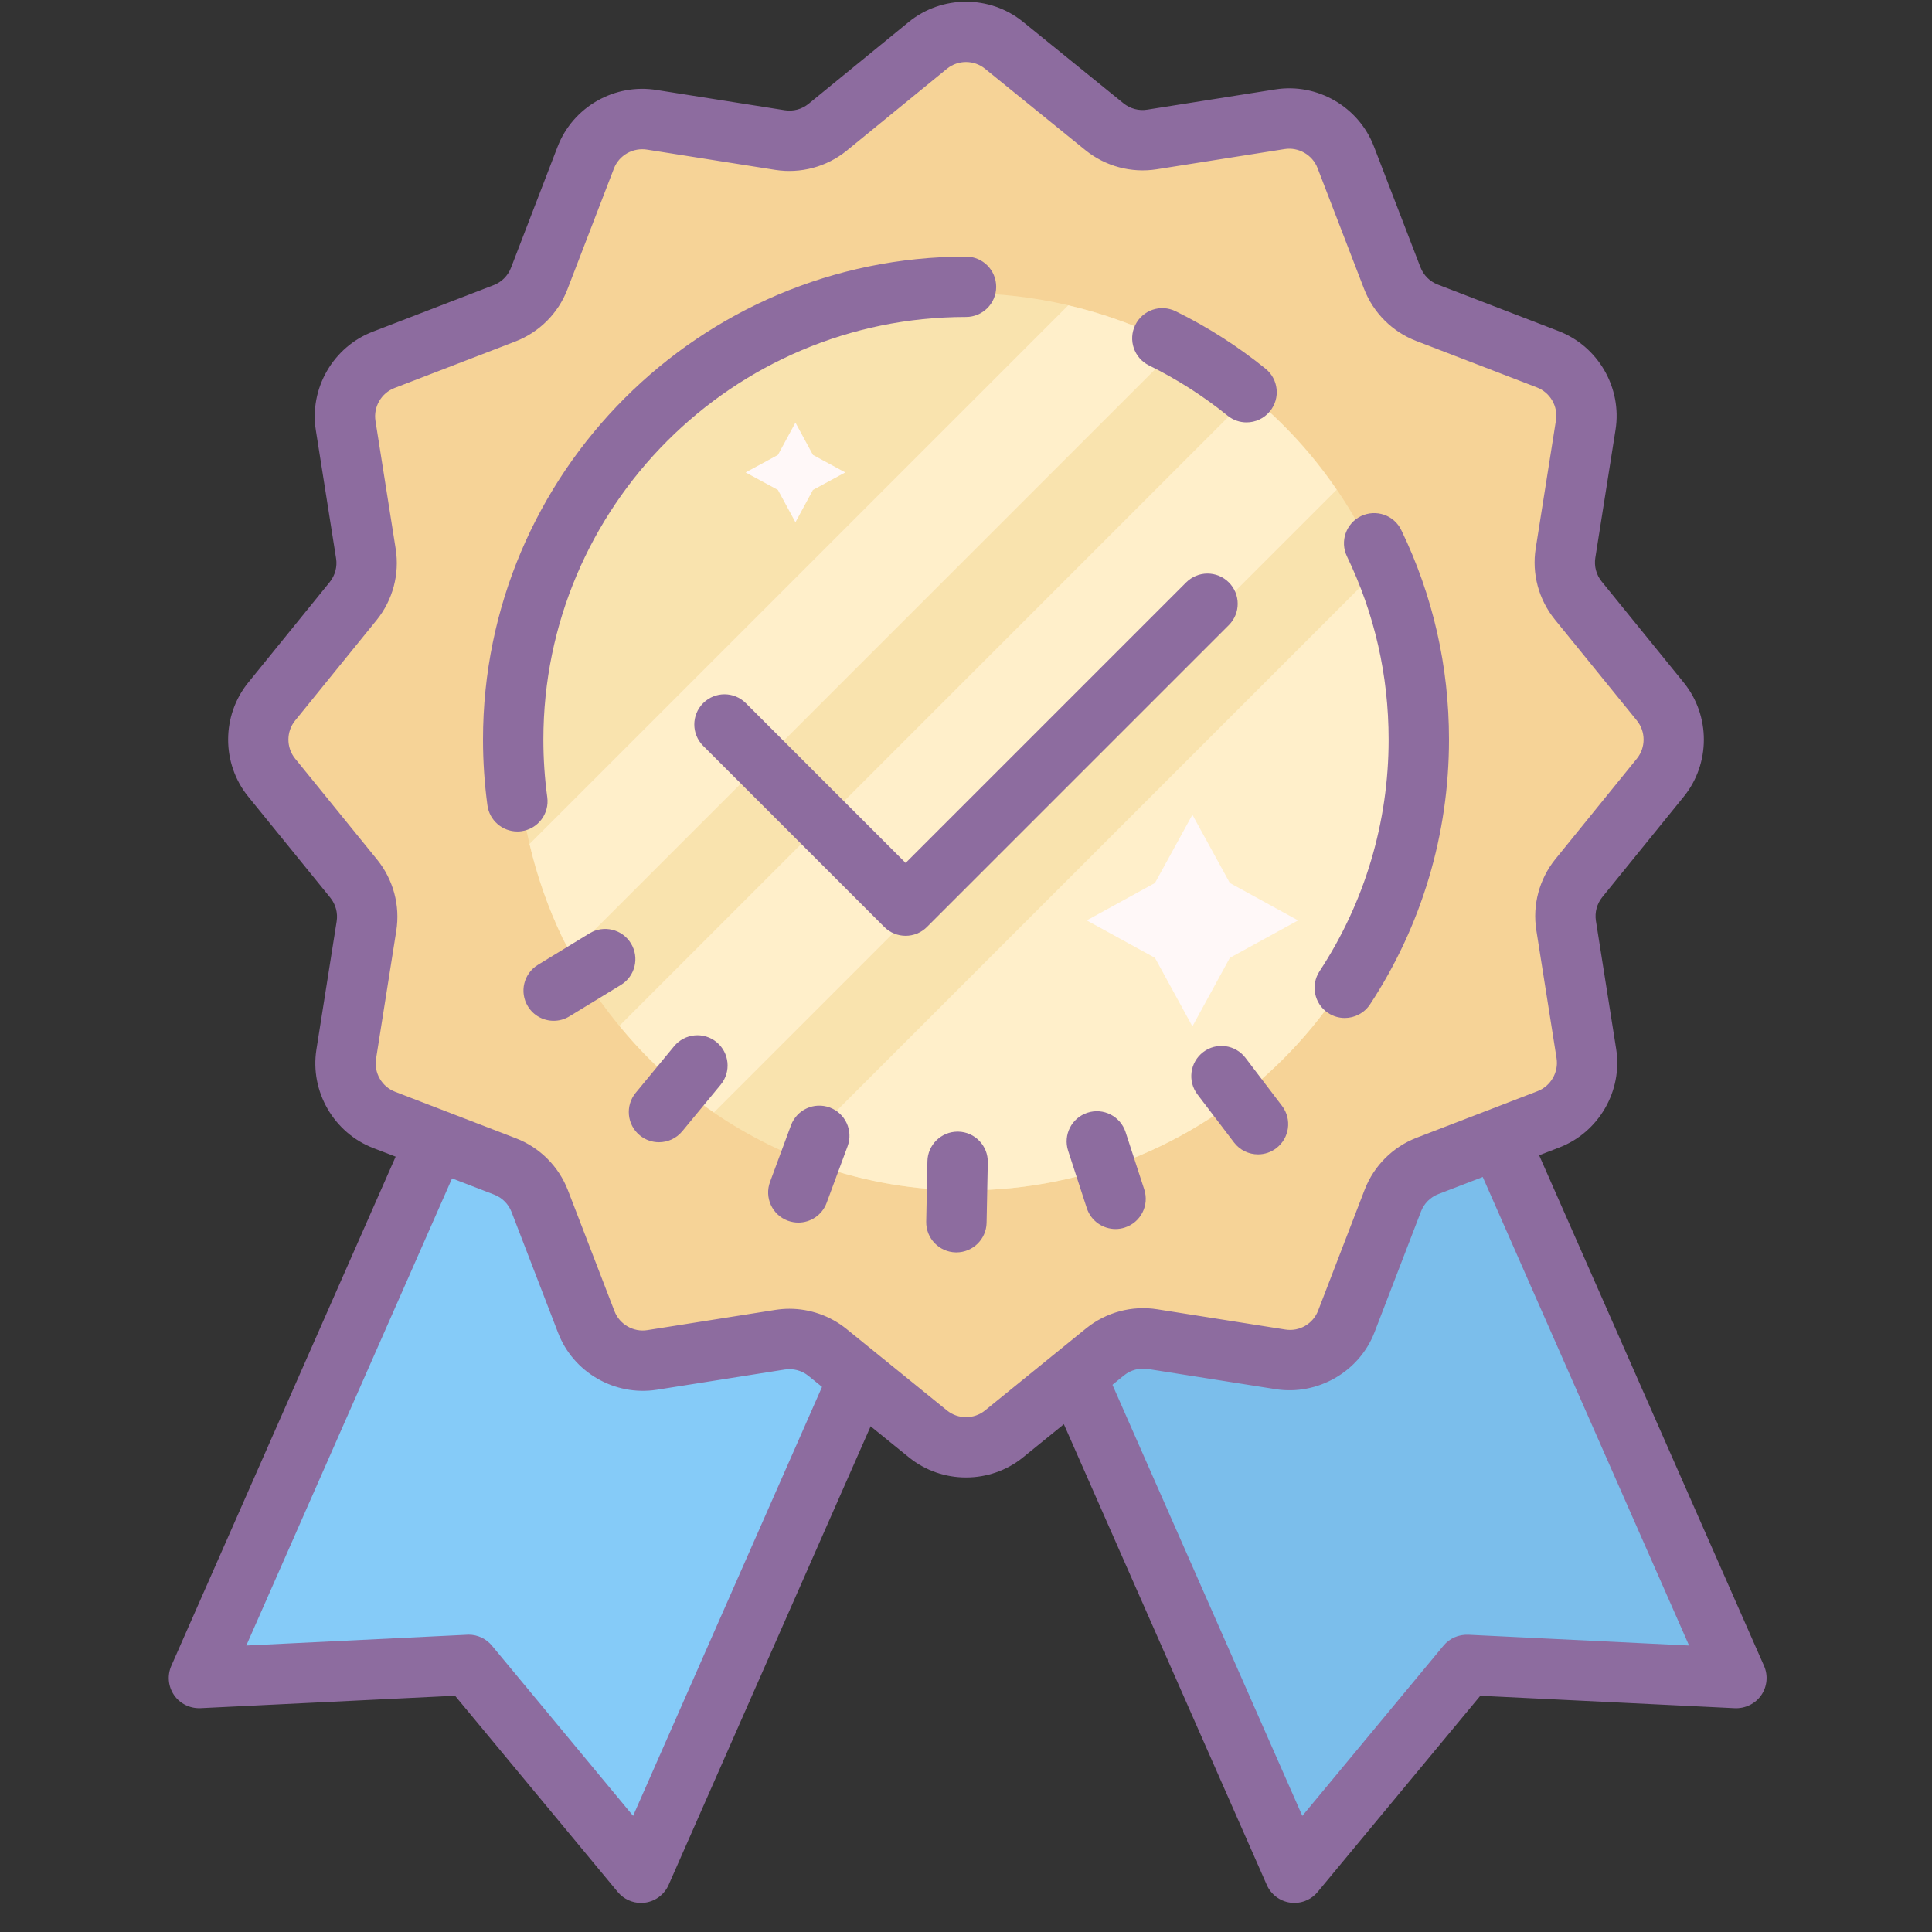 <svg xmlns="http://www.w3.org/2000/svg"  viewBox="0 0 64 64" width="50px" height="50px"><rect x="0" y="0" width="64" height="64" fill="#333333" stroke="none"/><path fill="#85cbf8" d="M32.521 36.413L17.879 29.963 6.592 55.587 15.525 55.152 21.234 62.037z"/><path fill="#8d6c9f" d="M21.234,63.037c-0.295,0-0.578-0.131-0.77-0.362l-5.39-6.501l-8.435,0.412 c-0.344,0.013-0.676-0.146-0.873-0.433c-0.196-0.286-0.23-0.652-0.091-0.97L16.964,29.56c0.223-0.504,0.807-0.737,1.318-0.512 l14.643,6.45c0.242,0.107,0.433,0.306,0.529,0.553c0.096,0.248,0.09,0.522-0.018,0.766L22.149,62.44 c-0.14,0.317-0.434,0.539-0.776,0.587C21.326,63.034,21.28,63.037,21.234,63.037z M15.525,54.151c0.297,0,0.579,0.132,0.77,0.362 l4.677,5.64l10.231-23.229l-12.812-5.644L8.159,54.51l7.317-0.357C15.493,54.152,15.509,54.151,15.525,54.151z"/><path fill="#7bbeeb" d="M31.592 36.413L46.234 29.963 57.521 55.587 48.587 55.152 42.879 62.037z"/><path fill="#8d6c9f" d="M42.879,63.037c-0.046,0-0.092-0.003-0.139-0.01c-0.343-0.048-0.637-0.27-0.776-0.587L30.677,36.816 c-0.107-0.243-0.113-0.518-0.018-0.766c0.097-0.247,0.287-0.446,0.529-0.553l14.643-6.45c0.507-0.225,1.097,0.008,1.318,0.512 l11.287,25.625c0.14,0.317,0.105,0.684-0.091,0.97c-0.196,0.286-0.531,0.446-0.873,0.433l-8.435-0.412l-5.39,6.501 C43.457,62.906,43.174,63.037,42.879,63.037z M32.91,36.925l10.231,23.229l4.677-5.64c0.201-0.243,0.499-0.372,0.818-0.361 l7.317,0.357L45.723,31.281L32.91,36.925z"/><path fill="#f6d397" d="M33.26,1.5l3.33,2.7c0.44,0.356,1.011,0.509,1.57,0.42l4.24-0.67c0.933-0.148,1.842,0.378,2.18,1.26 l1.54,4c0.203,0.529,0.621,0.947,1.15,1.15l4,1.54c0.882,0.338,1.408,1.247,1.26,2.18l-0.67,4.24 c-0.089,0.559,0.064,1.13,0.42,1.57L55,23.24c0.596,0.734,0.596,1.786,0,2.52l-2.7,3.33c-0.356,0.44-0.509,1.011-0.42,1.57 l0.67,4.24c0.148,0.933-0.378,1.842-1.26,2.18l-4,1.54c-0.529,0.203-0.947,0.621-1.15,1.15l-1.54,4 c-0.338,0.882-1.247,1.408-2.18,1.26l-4.24-0.67c-0.559-0.089-1.13,0.064-1.57,0.42l-3.35,2.72c-0.734,0.596-1.786,0.596-2.52,0 l-3.33-2.7c-0.44-0.356-1.011-0.509-1.57-0.42l-4.24,0.67c-0.933,0.148-1.842-0.378-2.18-1.26l-1.54-4 c-0.203-0.529-0.621-0.947-1.15-1.15l-4-1.54c-0.882-0.338-1.408-1.247-1.26-2.18l0.67-4.24c0.089-0.559-0.064-1.13-0.42-1.57 L9,25.76c-0.596-0.734-0.596-1.786,0-2.52l2.7-3.33c0.356-0.44,0.509-1.011,0.42-1.57l-0.67-4.24 c-0.148-0.933,0.378-1.842,1.26-2.18l4-1.54c0.529-0.203,0.947-0.621,1.15-1.15l1.54-4c0.339-0.891,1.26-1.418,2.2-1.26l4.24,0.67 c0.559,0.089,1.13-0.064,1.57-0.42l3.33-2.72C31.474,0.904,32.526,0.904,33.26,1.5z"/><path fill="#f9e3ae" d="M46.861,24.572c0,8.207-6.653,14.861-14.861,14.861c-1.662,0.004-3.312-0.274-4.881-0.823 c-2.634-0.921-4.955-2.565-6.699-4.744c-0.696-0.86-1.295-1.796-1.783-2.789c-0.975-2.03-1.486-4.252-1.497-6.504 c0-8.207,6.653-14.861,14.861-14.861c2.252,0.011,4.474,0.523,6.504,1.497c0.993,0.489,1.929,1.087,2.789,1.783 c2.179,1.743,3.823,4.065,4.744,6.699C46.587,21.26,46.865,22.91,46.861,24.572z"/><path fill="#ffefca" d="M44.278,16.222L23.65,36.85c-1.17-0.799-2.226-1.762-3.131-2.869l20.89-20.89 C42.516,13.996,43.479,15.051,44.278,16.222z M32,39.433c8.207,0,14.861-6.653,14.861-14.861c0.004-1.662-0.274-3.312-0.823-4.881 c-0.104-0.297-0.22-0.588-0.342-0.877L26.242,38.268c0.289,0.122,0.58,0.238,0.877,0.342C28.688,39.158,30.338,39.437,32,39.433z M38.505,11.209c-0.999-0.48-2.045-0.844-3.118-1.095L17.542,27.958c0.251,1.073,0.616,2.119,1.095,3.118 c0.085,0.173,0.192,0.334,0.283,0.503l20.087-20.087C38.838,11.401,38.678,11.294,38.505,11.209z"/><path fill="#8d6c9f" d="M32,48.943c-0.671,0-1.342-0.222-1.89-0.666l-3.33-2.7c-0.218-0.176-0.503-0.253-0.784-0.209 l-4.24,0.67c-1.394,0.217-2.767-0.575-3.27-1.89l-1.54-3.998c-0.102-0.265-0.311-0.475-0.574-0.576l-4.001-1.541 c-1.313-0.503-2.109-1.878-1.889-3.27l0.67-4.24c0.044-0.28-0.032-0.565-0.21-0.785L8.224,26.39c-0.889-1.095-0.889-2.685,0-3.78 l2.7-3.33c0.176-0.219,0.253-0.505,0.209-0.784l-0.67-4.24c-0.221-1.391,0.574-2.767,1.89-3.27l3.998-1.54 c0.266-0.102,0.475-0.312,0.576-0.575l1.54-4.001c0.506-1.328,1.895-2.122,3.299-1.887l4.23,0.668 c0.282,0.045,0.565-0.032,0.786-0.21l3.325-2.716c1.097-0.89,2.688-0.891,3.782-0.002l3.33,2.7 c0.219,0.176,0.506,0.255,0.784,0.209l4.24-0.67c1.392-0.222,2.766,0.574,3.27,1.89l1.54,3.998 c0.102,0.265,0.311,0.475,0.574,0.576l4.001,1.541c1.313,0.503,2.109,1.878,1.889,3.27l-0.67,4.24 c-0.044,0.28,0.032,0.565,0.21,0.785l2.719,3.349c0.889,1.095,0.889,2.685,0,3.78l-2.7,3.33c-0.176,0.219-0.253,0.505-0.209,0.784 l0.67,4.24c0.221,1.391-0.574,2.767-1.89,3.27l-3.998,1.54c-0.266,0.102-0.475,0.312-0.576,0.575l-1.54,4.001 c-0.504,1.314-1.888,2.103-3.27,1.888l-4.24-0.67c-0.278-0.042-0.564,0.033-0.785,0.21l-3.349,2.718 C33.343,48.721,32.671,48.943,32,48.943z M26.15,43.355c0.682,0,1.351,0.233,1.888,0.666l3.332,2.702 c0.365,0.296,0.895,0.297,1.26,0l3.351-2.72c0.661-0.535,1.521-0.764,2.355-0.631l4.24,0.67c0.472,0.076,0.922-0.191,1.09-0.629 l1.54-4.002c0.305-0.792,0.934-1.42,1.726-1.724l3.999-1.54c0.439-0.168,0.705-0.627,0.632-1.091l-0.67-4.24 c-0.133-0.836,0.097-1.694,0.629-2.354l2.702-3.332c0.296-0.365,0.296-0.895,0-1.26l-2.72-3.35 c-0.534-0.661-0.765-1.52-0.631-2.357l0.67-4.239c0.073-0.464-0.192-0.922-0.631-1.09l-4.002-1.541 c-0.791-0.304-1.419-0.933-1.724-1.725l-1.54-3.999c-0.168-0.44-0.632-0.703-1.09-0.631l-4.24,0.67 c-0.837,0.131-1.695-0.098-2.354-0.629L32.63,2.277l0,0c-0.365-0.297-0.895-0.297-1.26,0l-3.327,2.718 c-0.664,0.536-1.522,0.763-2.359,0.633l-4.24-0.67c-0.471-0.08-0.939,0.184-1.108,0.627l-1.541,4.004 c-0.305,0.792-0.934,1.42-1.726,1.724l-3.999,1.54c-0.439,0.168-0.705,0.627-0.632,1.091l0.67,4.24 c0.133,0.836-0.097,1.694-0.629,2.354L9.776,23.87c-0.296,0.365-0.296,0.895,0,1.26l2.72,3.35c0.534,0.661,0.765,1.52,0.631,2.357 l-0.67,4.239c-0.073,0.464,0.192,0.922,0.631,1.09l4.002,1.541c0.791,0.304,1.419,0.933,1.724,1.725l1.54,3.999 c0.168,0.441,0.63,0.705,1.09,0.631l4.24-0.67C25.839,43.368,25.995,43.355,26.15,43.355z"/><path fill="#8d6c9f" d="M41.293 13.992c-.221 0-.443-.073-.628-.223-.802-.649-1.677-1.208-2.602-1.663-.495-.244-.699-.843-.456-1.339.243-.495.838-.702 1.339-.456 1.059.521 2.06 1.161 2.977 1.903.43.348.496.978.148 1.407C41.873 13.866 41.585 13.992 41.293 13.992zM18.341 33.815c-.337 0-.666-.17-.854-.479-.288-.472-.139-1.087.333-1.375l1.707-1.042c.47-.288 1.086-.139 1.374.333s.139 1.087-.333 1.375l-1.707 1.042C18.698 33.768 18.519 33.815 18.341 33.815zM21.829 37.838c-.224 0-.449-.075-.636-.229-.426-.352-.486-.982-.135-1.408l1.273-1.543c.352-.425.981-.487 1.408-.135.426.352.486.982.135 1.408l-1.273 1.543C22.403 37.714 22.117 37.838 21.829 37.838zM26.446 40.5c-.115 0-.232-.021-.348-.062-.518-.192-.782-.767-.59-1.285l.694-1.875c.192-.518.764-.781 1.285-.591.518.192.782.767.59 1.285l-.694 1.875C27.234 40.25 26.853 40.5 26.446 40.5zM31.682 41.487c-.007 0-.013 0-.02 0-.553-.011-.991-.468-.98-1.02l.04-2c.011-.545.457-.98 1-.98.007 0 .013 0 .021 0 .552.011.99.468.979 1.02l-.04 2C32.671 41.053 32.225 41.487 31.682 41.487zM36.953 40.713c-.422 0-.813-.269-.951-.691l-.619-1.902c-.171-.525.116-1.089.642-1.26.524-.172 1.09.116 1.261.641l.619 1.902c.171.525-.116 1.089-.642 1.26C37.16 40.697 37.056 40.713 36.953 40.713zM41.675 38.24c-.302 0-.6-.136-.797-.395l-1.211-1.592c-.334-.439-.249-1.067.19-1.401.438-.334 1.066-.249 1.401.19l1.211 1.592c.334.439.249 1.067-.19 1.401C42.099 38.173 41.886 38.24 41.675 38.24z"/><g><path fill="#8d6c9f" d="M17.137,27.544c-0.493,0-0.922-0.364-0.99-0.865C16.05,25.962,16,25.229,16,24.5 c0-8.822,7.178-16,16-16c0.553,0,1,0.448,1,1s-0.447,1-1,1c-7.72,0-14,6.28-14,14c0,0.639,0.043,1.282,0.129,1.91 c0.074,0.547-0.31,1.051-0.856,1.125C17.227,27.542,17.182,27.544,17.137,27.544z"/></g><g><path fill="#8d6c9f" d="M44.547,33.722c-0.188,0-0.379-0.053-0.548-0.164c-0.462-0.303-0.59-0.923-0.287-1.385 C45.209,29.894,46,27.24,46,24.5c0-2.127-0.465-4.168-1.38-6.069c-0.24-0.498-0.031-1.095,0.466-1.335 c0.501-0.238,1.097-0.031,1.335,0.467C47.469,19.736,48,22.07,48,24.5c0,3.132-0.904,6.165-2.616,8.771 C45.191,33.563,44.872,33.722,44.547,33.722z"/></g><g><path fill="#8d6c9f" d="M30,31c-0.256,0-0.512-0.098-0.707-0.293l-6-6c-0.391-0.391-0.391-1.023,0-1.414 s1.023-0.391,1.414,0L30,28.586l9.293-9.293c0.391-0.391,1.023-0.391,1.414,0s0.391,1.023,0,1.414l-10,10 C30.512,30.902,30.256,31,30,31z"/></g><g><path fill="#fff8f8" d="M39.5 26.99L38.26 29.25 36 30.49 38.26 31.73 39.5 34 40.74 31.73 43 30.49 40.74 29.25z"/></g><g><path fill="#fff8f8" d="M26.35 14L25.77 15.07 24.7 15.65 25.77 16.23 26.35 17.3 26.93 16.23 28 15.65 26.93 15.07z"/></g></svg>